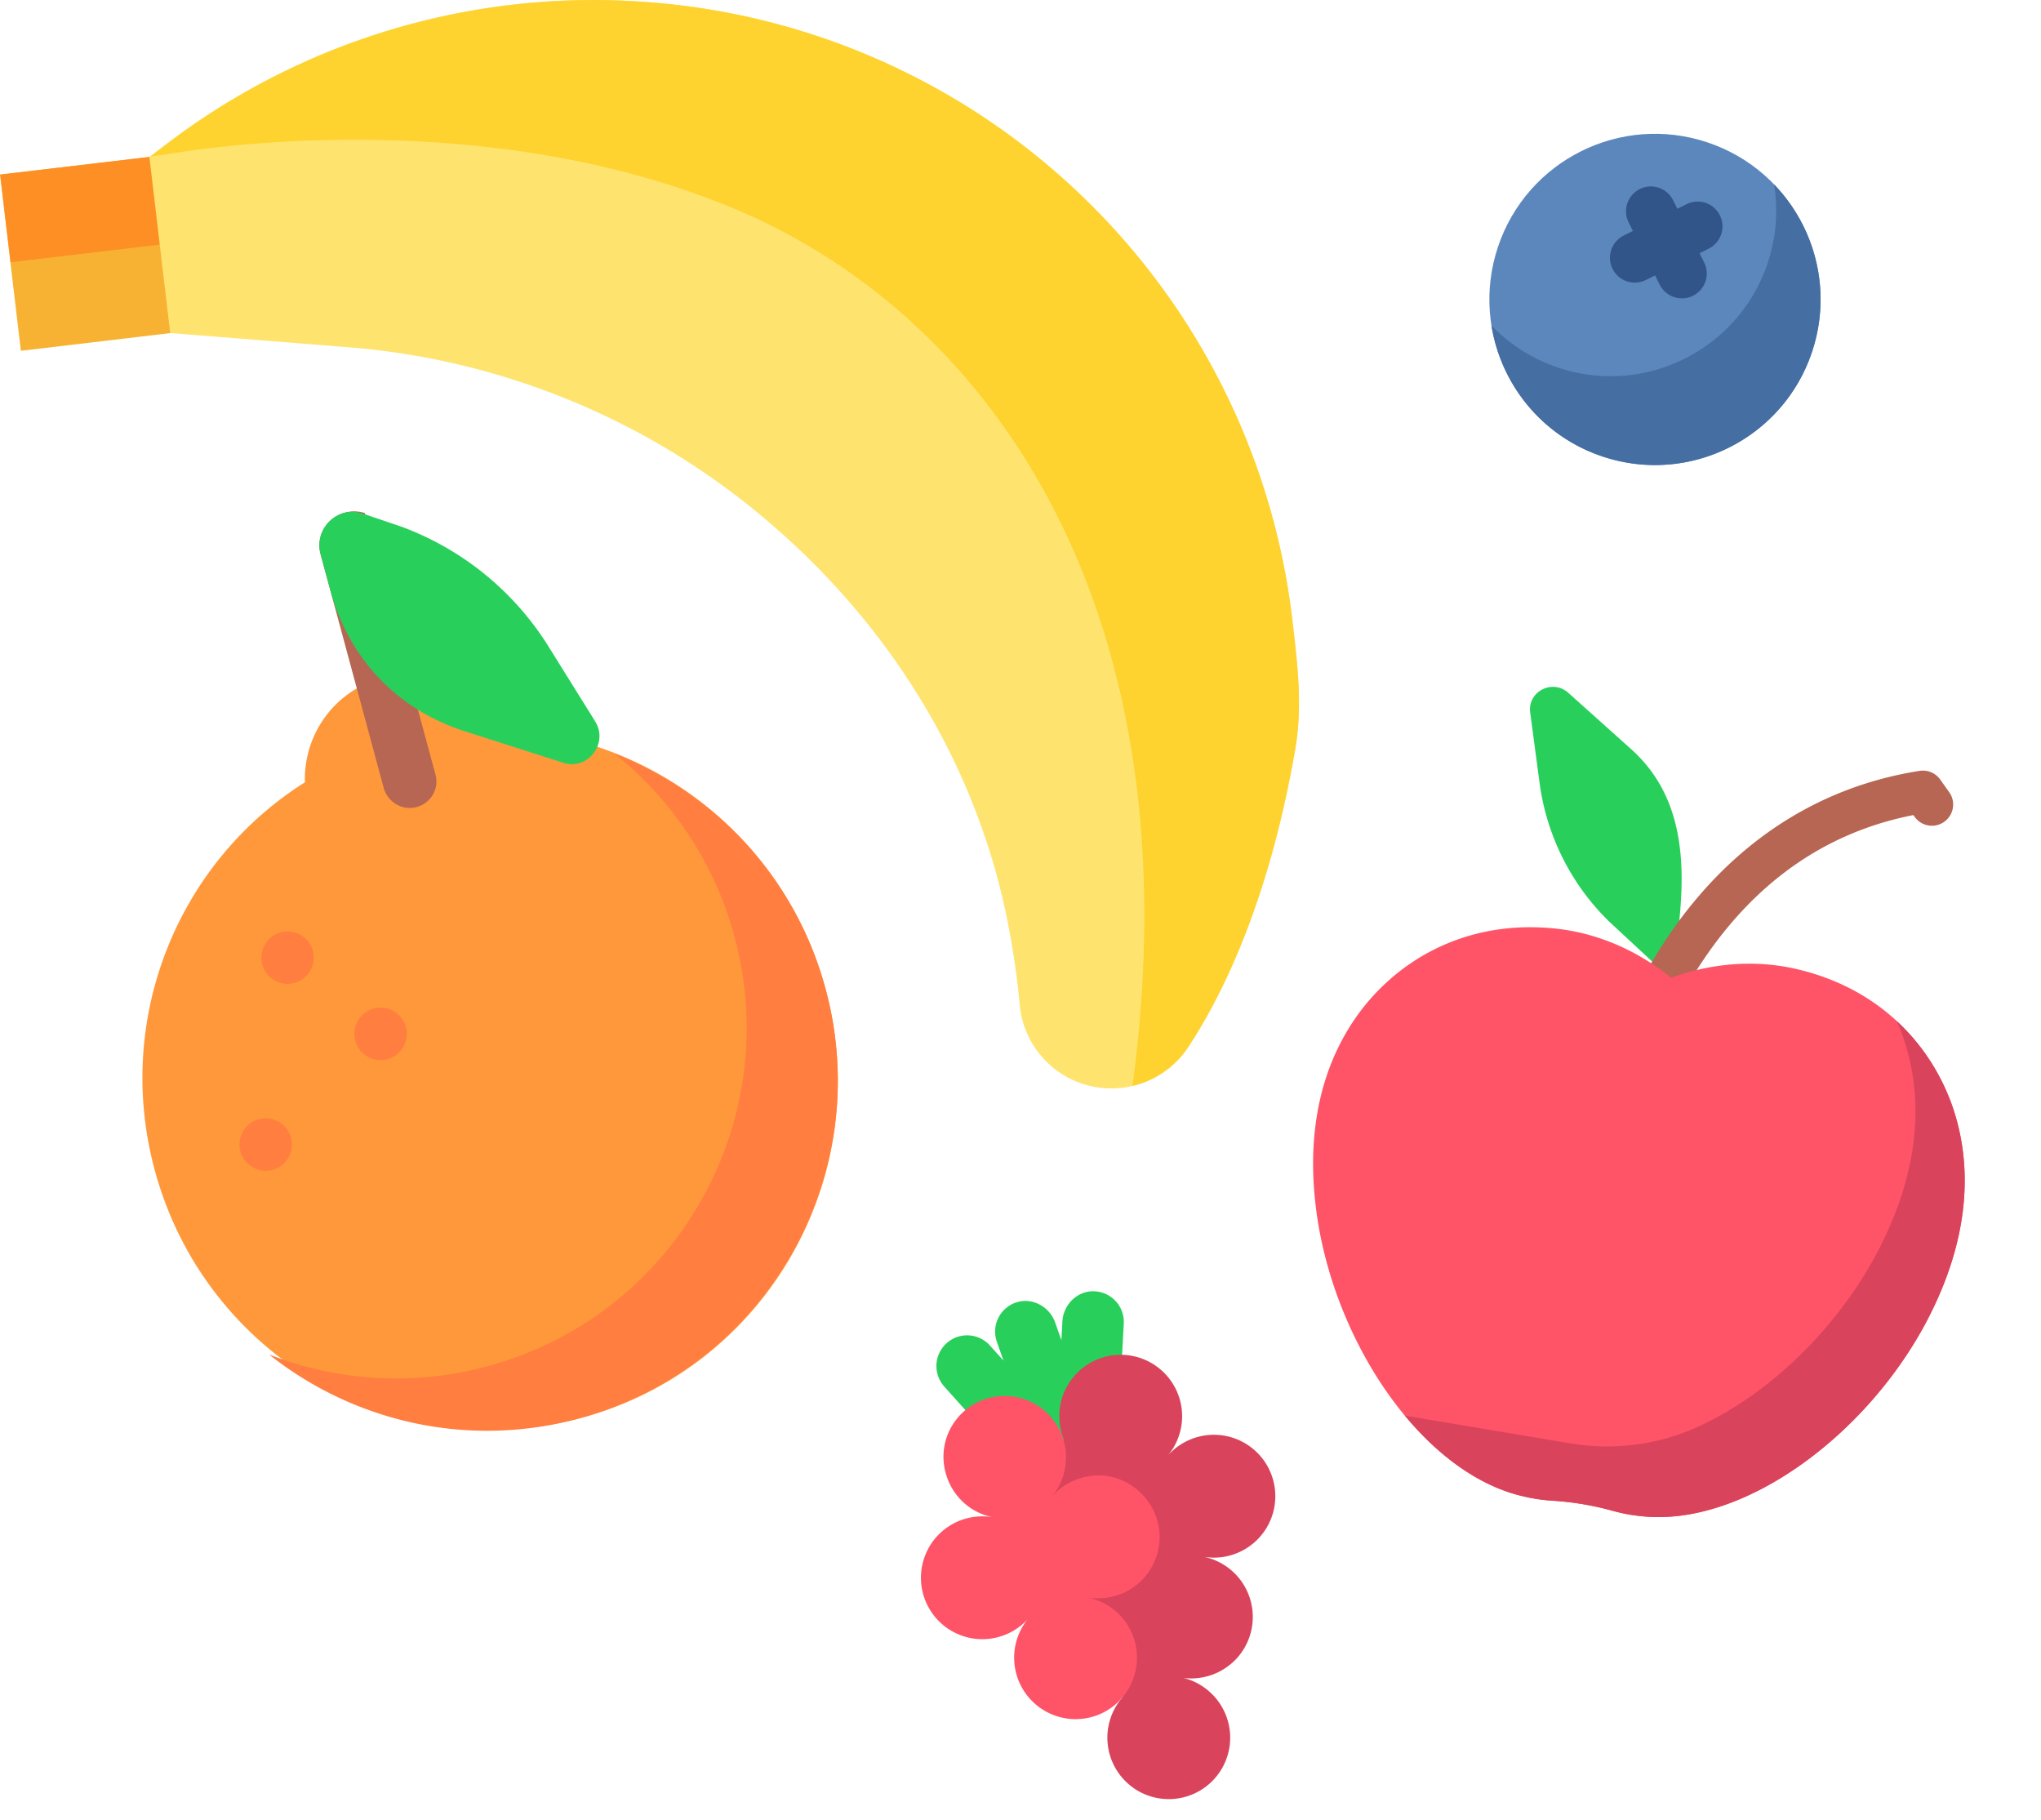 <svg width="268" height="239" fill="none" xmlns="http://www.w3.org/2000/svg"><path d="m22.8 43.68-2.74-23.13L0 22.92l2.74 23.14 20.06-2.38Z" fill="#F8B233"/><path d="m21.461 32.06-1.37-11.51-20.06 2.37 1.36 11.51 20.07-2.37Z" fill="#FD8F24"/><path d="M84.363.23a92.071 92.071 0 0 1 85.29 80.81c.67 5.67 1.43 11.51.43 17.27-3.08 17.869-8.52 30.719-14 39.069a12.091 12.091 0 0 1-19.261 1.383 12.09 12.09 0 0 1-2.919-6.733 105.59 105.59 0 0 0-1.77-11.88c-4.23-20.2-15.27-37.92-31-51.45a96.659 96.659 0 0 0-55.67-23.13l-23.11-1.84-2.74-23.14 2.16-1.64A92.47 92.47 0 0 1 84.363.23Z" fill="#FEE46F"/><path d="M84.364.231a92.071 92.071 0 0 1 85.289 80.81c.67 5.67 1.43 11.51.43 17.27-3.08 17.87-8.52 30.72-14 39.07a12.104 12.104 0 0 1-7.38 5.19c8.52-63.34-19.24-101.27-52.12-115.1-35.19-14.79-75-7.15-75-7.15l-1.81.22 2.09-1.59a92.47 92.47 0 0 1 62.5-18.72Z" fill="#FED330"/><path d="M65.73 95.767c-2.972-5.485-9.372-8.43-15.608-6.745-6.234 1.684-10.28 7.451-10.087 13.686-16.56 10.422-25.127 30.897-19.718 50.919 6.626 24.53 31.716 39.088 56.04 32.517 24.326-6.571 38.673-31.782 32.047-56.312-5.409-20.023-23.12-33.399-42.673-34.065Z" fill="#FF983B"/><path d="M80.668 98.946a45.81 45.81 0 0 1 15.773 24.008c6.627 24.532-7.89 49.791-32.42 56.417a45.796 45.796 0 0 1-28.684-1.539c11.05 8.778 25.977 12.375 40.646 8.413 24.532-6.627 39.047-31.885 32.42-56.417-3.962-14.668-14.587-25.753-27.735-30.882Z" fill="#FF7E40"/><path d="m42.091 72.747 8.29 30.691c.489 1.807 2.344 2.997 4.213 2.55 1.934-.461 3.102-2.386 2.6-4.243l-9.289-34.389c-3.411-1.076-6.73 2-5.814 5.391Z" fill="#B66652"/><path d="m78.14 94.693-6.09-9.773A38.468 38.468 0 0 0 52.67 69.133l-5.022-1.702c-3.304-1.12-6.47 1.929-5.55 5.34l1.275 4.716c2.398 8.878 8.701 15.662 17.722 18.543l12.87 4.113c3.232 1.032 5.982-2.552 4.175-5.45Z" fill="#28D05B"/><path d="M41.088 124.832a3.44 3.44 0 1 1-6.642 1.794 3.44 3.44 0 1 1 6.642-1.794ZM53.296 134.841a3.44 3.44 0 1 1-6.642 1.794 3.44 3.44 0 1 1 6.642-1.794ZM38.214 149.371a3.44 3.44 0 0 1-2.425 4.217 3.439 3.439 0 1 1-1.795-6.642 3.44 3.44 0 0 1 4.22 2.425Z" fill="#FF7E40"/><path d="m214.191 98.364-8.262-7.406c-2.077-1.862-5.368-.162-5.002 2.588l1.234 9.266a31.194 31.194 0 0 0 9.166 18.214l8.08 7.502c1.797-10.704 3.349-22.487-5.216-30.164Z" fill="#28D05B"/><path d="m255.982 104.056-1.22-1.712a2.788 2.788 0 0 0-2.701-1.136c-15.114 2.369-27.514 11.47-35.856 26.32l4.86 2.73c7.265-12.935 17.412-20.748 30.177-23.246l.2.279a2.788 2.788 0 0 0 4.54-3.235Z" fill="#B66652"/><path d="M235.281 127.089c-5.297-1.089-10.695-.567-15.845 1.27-4.269-3.418-9.201-5.675-14.564-6.374-11.223-1.395-20.241 3.236-25.807 10.214-5.603 7.101-7.753 16.549-6.099 27.651 2.538 16.932 14.01 33.643 27.075 36.611 1.28.305 2.552.492 3.806.568a38.46 38.46 0 0 1 7.901 1.326c1.21.338 2.473.576 3.783.706 13.318 1.46 29.618-10.589 37.546-25.765 5.188-9.953 6.239-19.586 3.262-28.127-2.982-8.412-9.994-15.735-21.058-18.08Z" fill="#FF5368"/><path d="M256.339 145.169c-1.459-4.117-3.887-7.971-7.28-11.111.297.671.57 1.35.814 2.037 2.977 8.541 1.926 18.174-3.263 28.128-5.323 10.188-14.42 18.969-23.855 23.196-5.21 2.336-11.011 3.017-16.643 2.072l-21.639-3.632c4.481 5.399 9.873 9.308 15.569 10.602a22.11 22.11 0 0 0 3.806.568c2.674.163 5.324.61 7.904 1.328 1.21.337 2.472.574 3.781.704 13.316 1.461 29.618-10.589 37.543-25.764 5.189-9.954 6.24-19.586 3.263-28.128Z" fill="#D9435B"/><path d="M237.933 46.202c-3.804 11.388-16.121 17.535-27.509 13.731-11.389-3.804-17.537-16.119-13.732-27.508 3.804-11.388 16.119-17.538 27.508-13.733 11.389 3.804 17.537 16.121 13.733 27.51Z" fill="#5C87BD"/><path d="M232.956 24.218c.538 3.35.304 6.876-.846 10.318-3.804 11.388-16.121 17.536-27.51 13.732a21.638 21.638 0 0 1-8.756-5.524c1.243 7.735 6.633 14.535 14.58 17.19 11.388 3.803 23.705-2.343 27.509-13.732 2.655-7.948.46-16.342-4.977-21.984Z" fill="#456EA2"/><path d="m223.164 33.245 1.208-.604a3.261 3.261 0 0 0-2.914-5.835l-1.209.603-.603-1.208a3.262 3.262 0 0 0-5.835 2.912l.604 1.209-1.209.603a3.26 3.26 0 1 0 2.914 5.837l1.207-.604.603 1.209a3.256 3.256 0 0 0 1.885 1.636 3.26 3.26 0 0 0 3.952-4.55l-.603-1.209Z" fill="#315588"/><path d="M143.63 169.53c-2.208-.053-4.011 1.777-4.129 3.981l-.134 2.442-.811-2.308c-.734-2.08-2.978-3.331-5.08-2.663a4.034 4.034 0 0 0-2.581 5.183l.866 2.465-1.744-1.945a4.032 4.032 0 1 0-6.002 5.385l3.82 4.258a4.01 4.01 0 0 0 3.452 1.312c2.033-.227 3.969.909 4.649 2.84l.014.046c.755 2.143 3.169 3.398 5.294 2.591a4.031 4.031 0 0 0 2.371-5.107c-.791-2.245.102-4.248 1.808-5.359a4.018 4.018 0 0 0 1.829-3.161l.309-5.712a4.032 4.032 0 0 0-3.931-4.248Z" fill="#28D05B"/><path d="M141.035 180.689a8.044 8.044 0 0 0-1.362 8.241l-9.439 10.144 5.036 13.267 12.181 10.442c-.031.038-.067.074-.1.11a8.063 8.063 0 1 0 11.371-.868 7.956 7.956 0 0 0-3.342-1.73 8.114 8.114 0 0 0 7.18-2.755 8.066 8.066 0 0 0-4.493-13.148 7.994 7.994 0 0 0 4.008-.35 8.06 8.06 0 0 0 4.926-10.282 8.063 8.063 0 0 0-13.658-2.651 8.058 8.058 0 0 0-.939-11.294 8.06 8.06 0 0 0-11.369.874Z" fill="#D9435B"/><path d="M125.83 186.048c-4.038 4.715-1.438 12.032 4.638 13.17a8.06 8.06 0 0 0-8.751 4.444 8.064 8.064 0 0 0 9.95 11.089 8.003 8.003 0 0 0 3.568-2.503c-3.058 3.405-2.655 8.599.754 11.518a8.063 8.063 0 1 0 6.731-14.048c3.408.621 7.092-.982 8.751-4.445l.014-.034c3.036-6.408-3.187-13.443-9.963-11.056a7.98 7.98 0 0 0-3.423 2.329 8.063 8.063 0 0 0-12.269-10.464Z" fill="#FF5368"/></svg>